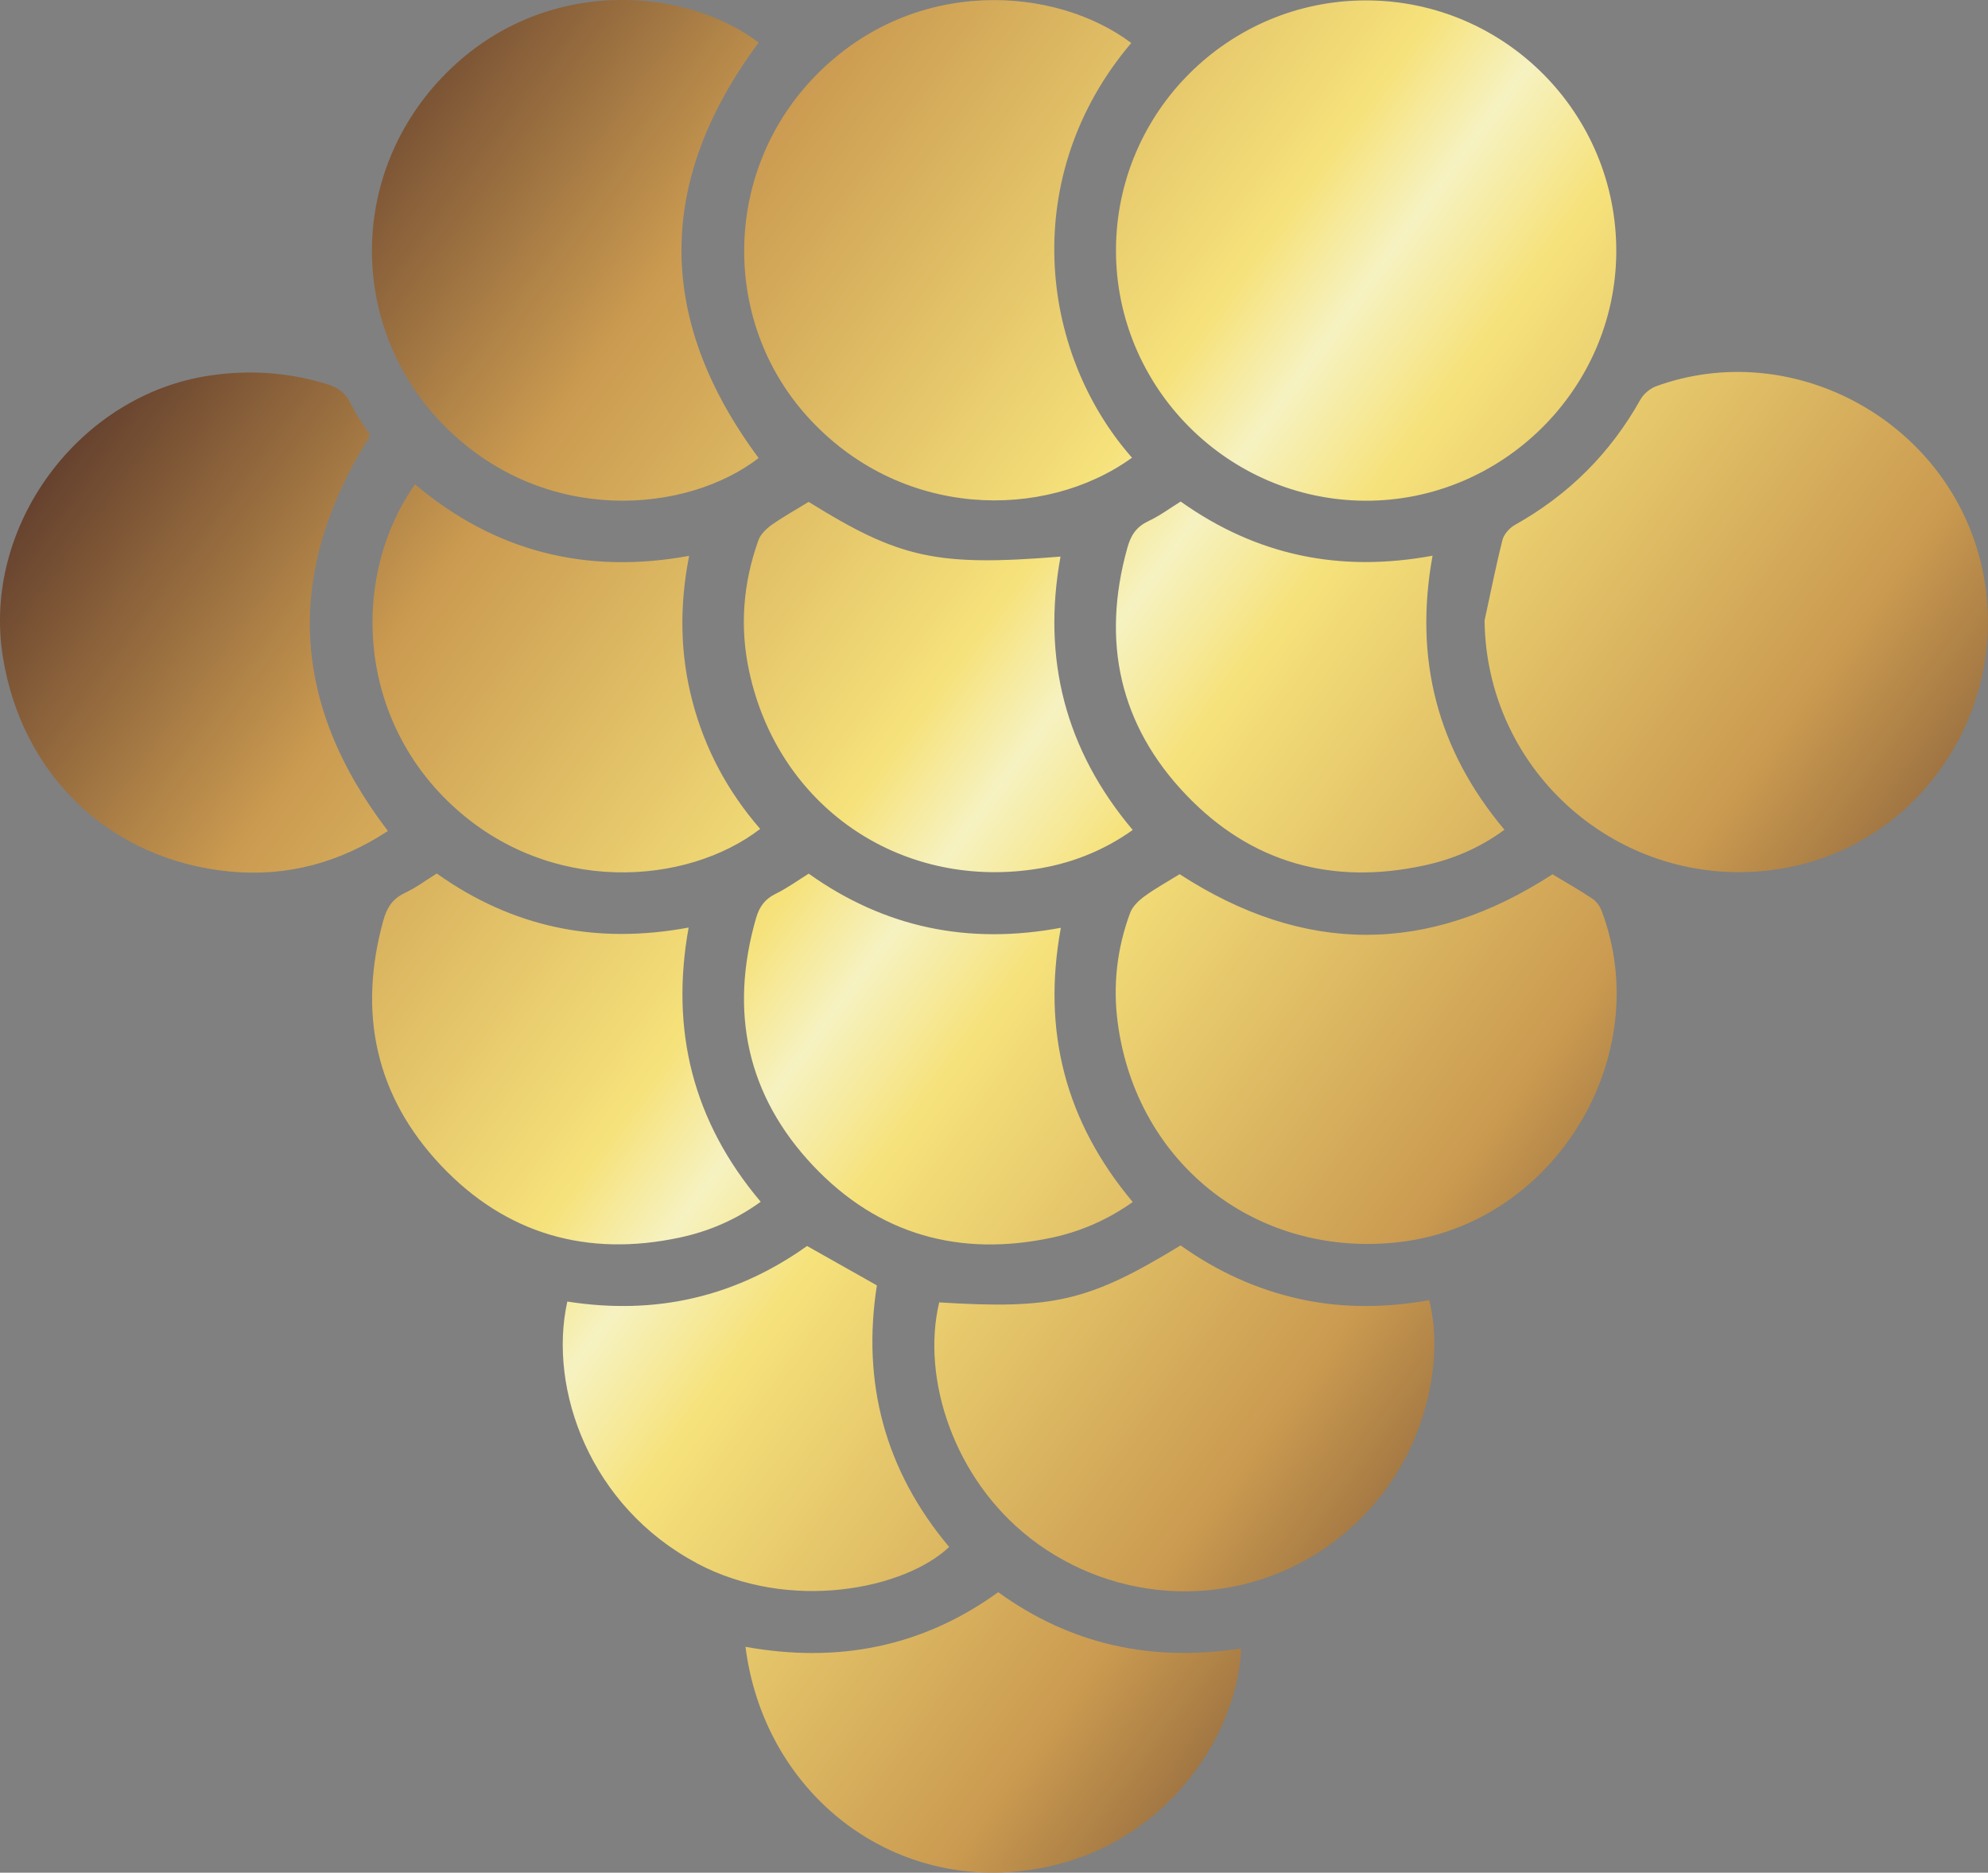 <?xml version="1.0" encoding="UTF-8"?>
<svg id="Layer_1" data-name="Layer 1" xmlns="http://www.w3.org/2000/svg" xmlns:xlink="http://www.w3.org/1999/xlink" viewBox="0 0 240.88 226.87">
  <rect x="0" y="0" width="240.88" height="226.87" fill="#808080" stroke="none"/>
  <defs>
    <style>
      .cls-1 {
        fill: url(#linear-gradient);
        fill-rule: evenodd;
      }
    </style>
    <linearGradient id="linear-gradient" x1="15.67" y1="20.02" x2="224.43" y2="173.21" gradientUnits="userSpaceOnUse">
      <stop offset="0" stop-color="#462523"/>
      <stop offset=".23" stop-color="#ca9a50"/>
      <stop offset=".45" stop-color="#f6e27b"/>
      <stop offset=".5" stop-color="#f6f2c1"/>
      <stop offset=".56" stop-color="#f6e27b"/>
      <stop offset=".78" stop-color="#ca9a50"/>
      <stop offset="1" stop-color="#462523"/>
    </linearGradient>
  </defs>
  <path class="cls-1" d="M165.64.05c16.75.07,30.28,13.73,30.2,30.49-.08,16.59-13.84,30.2-30.44,30.12-16.64-.08-30.2-13.72-30.18-30.35.02-16.75,13.67-30.33,30.41-30.26ZM217.16,104.98c16.89-3.55,27.35-21.19,22.54-37.99-4.74-16.57-22.9-26.01-38.97-20.22-.76.27-1.57.93-1.96,1.63-3.64,6.5-8.7,11.55-15.21,15.19-.65.37-1.33,1.12-1.51,1.82-.82,3.24-1.46,6.51-2.17,9.78.25,19.42,18.12,33.82,37.28,29.79ZM53.58,9.36c-11.54,12.09-11.29,30.73.41,42.38,12.09,12.03,29.28,10.44,37.93,3.75-12.46-16.8-12.47-33.54,0-50.33-9.11-6.92-26.56-8.14-38.34,4.2ZM137.06,5.2c-9.15-6.88-26.28-8.16-38.14,3.87-11.26,11.4-11.66,29.62-1.16,41.32,11.28,12.56,28.83,12.7,39.4,5.06-11.32-12.87-13.7-34.21-.09-50.24ZM42.52,48.92c-.63-1.31-1.54-1.96-2.9-2.39-4.68-1.43-9.39-1.75-14.22-1.03C9.54,47.85-2.18,63.74.34,79.53c2.29,14.43,13.06,24.69,27.57,26.06,6.9.65,13.28-1.1,19.09-4.92-11.86-15.53-12.56-31.4-2.14-47.91-.74-1.19-1.68-2.45-2.35-3.85ZM142.93,105.91c-1.39.86-2.87,1.67-4.22,2.65-.72.52-1.49,1.25-1.78,2.05-1.59,4.29-2.1,8.76-1.5,13.28,2.28,17.26,17.08,28.67,34.34,26.56,18.64-2.28,30.91-22.49,24.31-40.07-.21-.57-.62-1.17-1.12-1.5-1.59-1.06-3.26-2-4.85-2.96-15.07,9.79-30.1,9.76-45.17-.01ZM124.77,186.31c10.49,8.17,24.98,8.65,35.8,1.22,11.85-8.13,14.67-21.98,12.6-30.01-5.22.92-10.45,1-15.68-.15-5.29-1.16-10.08-3.39-14.44-6.49-11.12,6.77-15.37,7.77-29.25,6.9-2.2,9.25,1.82,21.38,10.97,28.52ZM50.29,58.67c-7.66,10.82-7.28,27.92,4.48,38.88,11.83,11.02,28.48,9.69,37.34,2.87-3.92-4.51-6.68-9.64-8.2-15.42-1.52-5.76-1.6-11.59-.41-17.66-12.58,2.3-23.62-.58-33.21-8.66ZM97.99,105.84c-1.36.85-2.63,1.77-4.02,2.45-1.3.64-1.96,1.56-2.36,2.93-3.26,11.31-1.13,21.49,6.93,30.02,7.86,8.31,17.71,11.09,28.91,8.7,3.51-.75,6.79-2.18,9.8-4.32-8.15-9.72-11.01-20.7-8.71-33.22-11.25,2.1-21.39-.04-30.54-6.55ZM93.55,63.55c-.67.48-1.4,1.16-1.66,1.91-1.86,5.2-2.28,10.54-1.1,15.94,3.52,16.21,18.1,26.31,34.51,23.91,4.29-.63,8.29-2.16,11.95-4.76-8.19-9.72-11-20.77-8.75-33.12-14.98,1.22-19.5.23-30.52-6.63-1.47.91-3,1.75-4.42,2.75ZM139.13,63.15c-1.46.67-2.12,1.73-2.53,3.21-3.17,11.33-.97,21.5,7.15,29.97,7.86,8.21,17.67,10.93,28.8,8.52,3.5-.75,6.78-2.14,9.74-4.33-8.17-9.73-10.98-20.73-8.71-33.2-11.22,2.08-21.32-.02-30.52-6.56-1.36.84-2.58,1.76-3.93,2.38ZM49.07,108.18c-1.53.69-2.21,1.83-2.63,3.35-3.09,11.19-.94,21.27,7.01,29.68,7.86,8.31,17.7,11.11,28.9,8.72,3.52-.75,6.81-2.15,9.82-4.34-8.21-9.72-10.98-20.77-8.73-33.22-11.31,2.1-21.39-.06-30.52-6.55-1.3.81-2.51,1.73-3.86,2.35ZM120.95,192.89c-9.28,6.71-19.53,8.61-30.62,6.62,2.15,16.87,16.24,28.64,32.56,27.24,17.91-1.54,27.15-16.66,27.5-27.05-10.82,1.68-20.64-.45-29.44-6.81ZM84.4,189.37c11.31,6.02,25.23,3.14,30.61-1.96-7.8-9.27-10.6-19.94-8.76-31.69-2.91-1.64-5.66-3.19-8.46-4.77-8.68,6.18-18.35,8.41-29.05,6.73-2.36,10.69,2.82,24.85,15.67,31.68Z"/>
</svg>